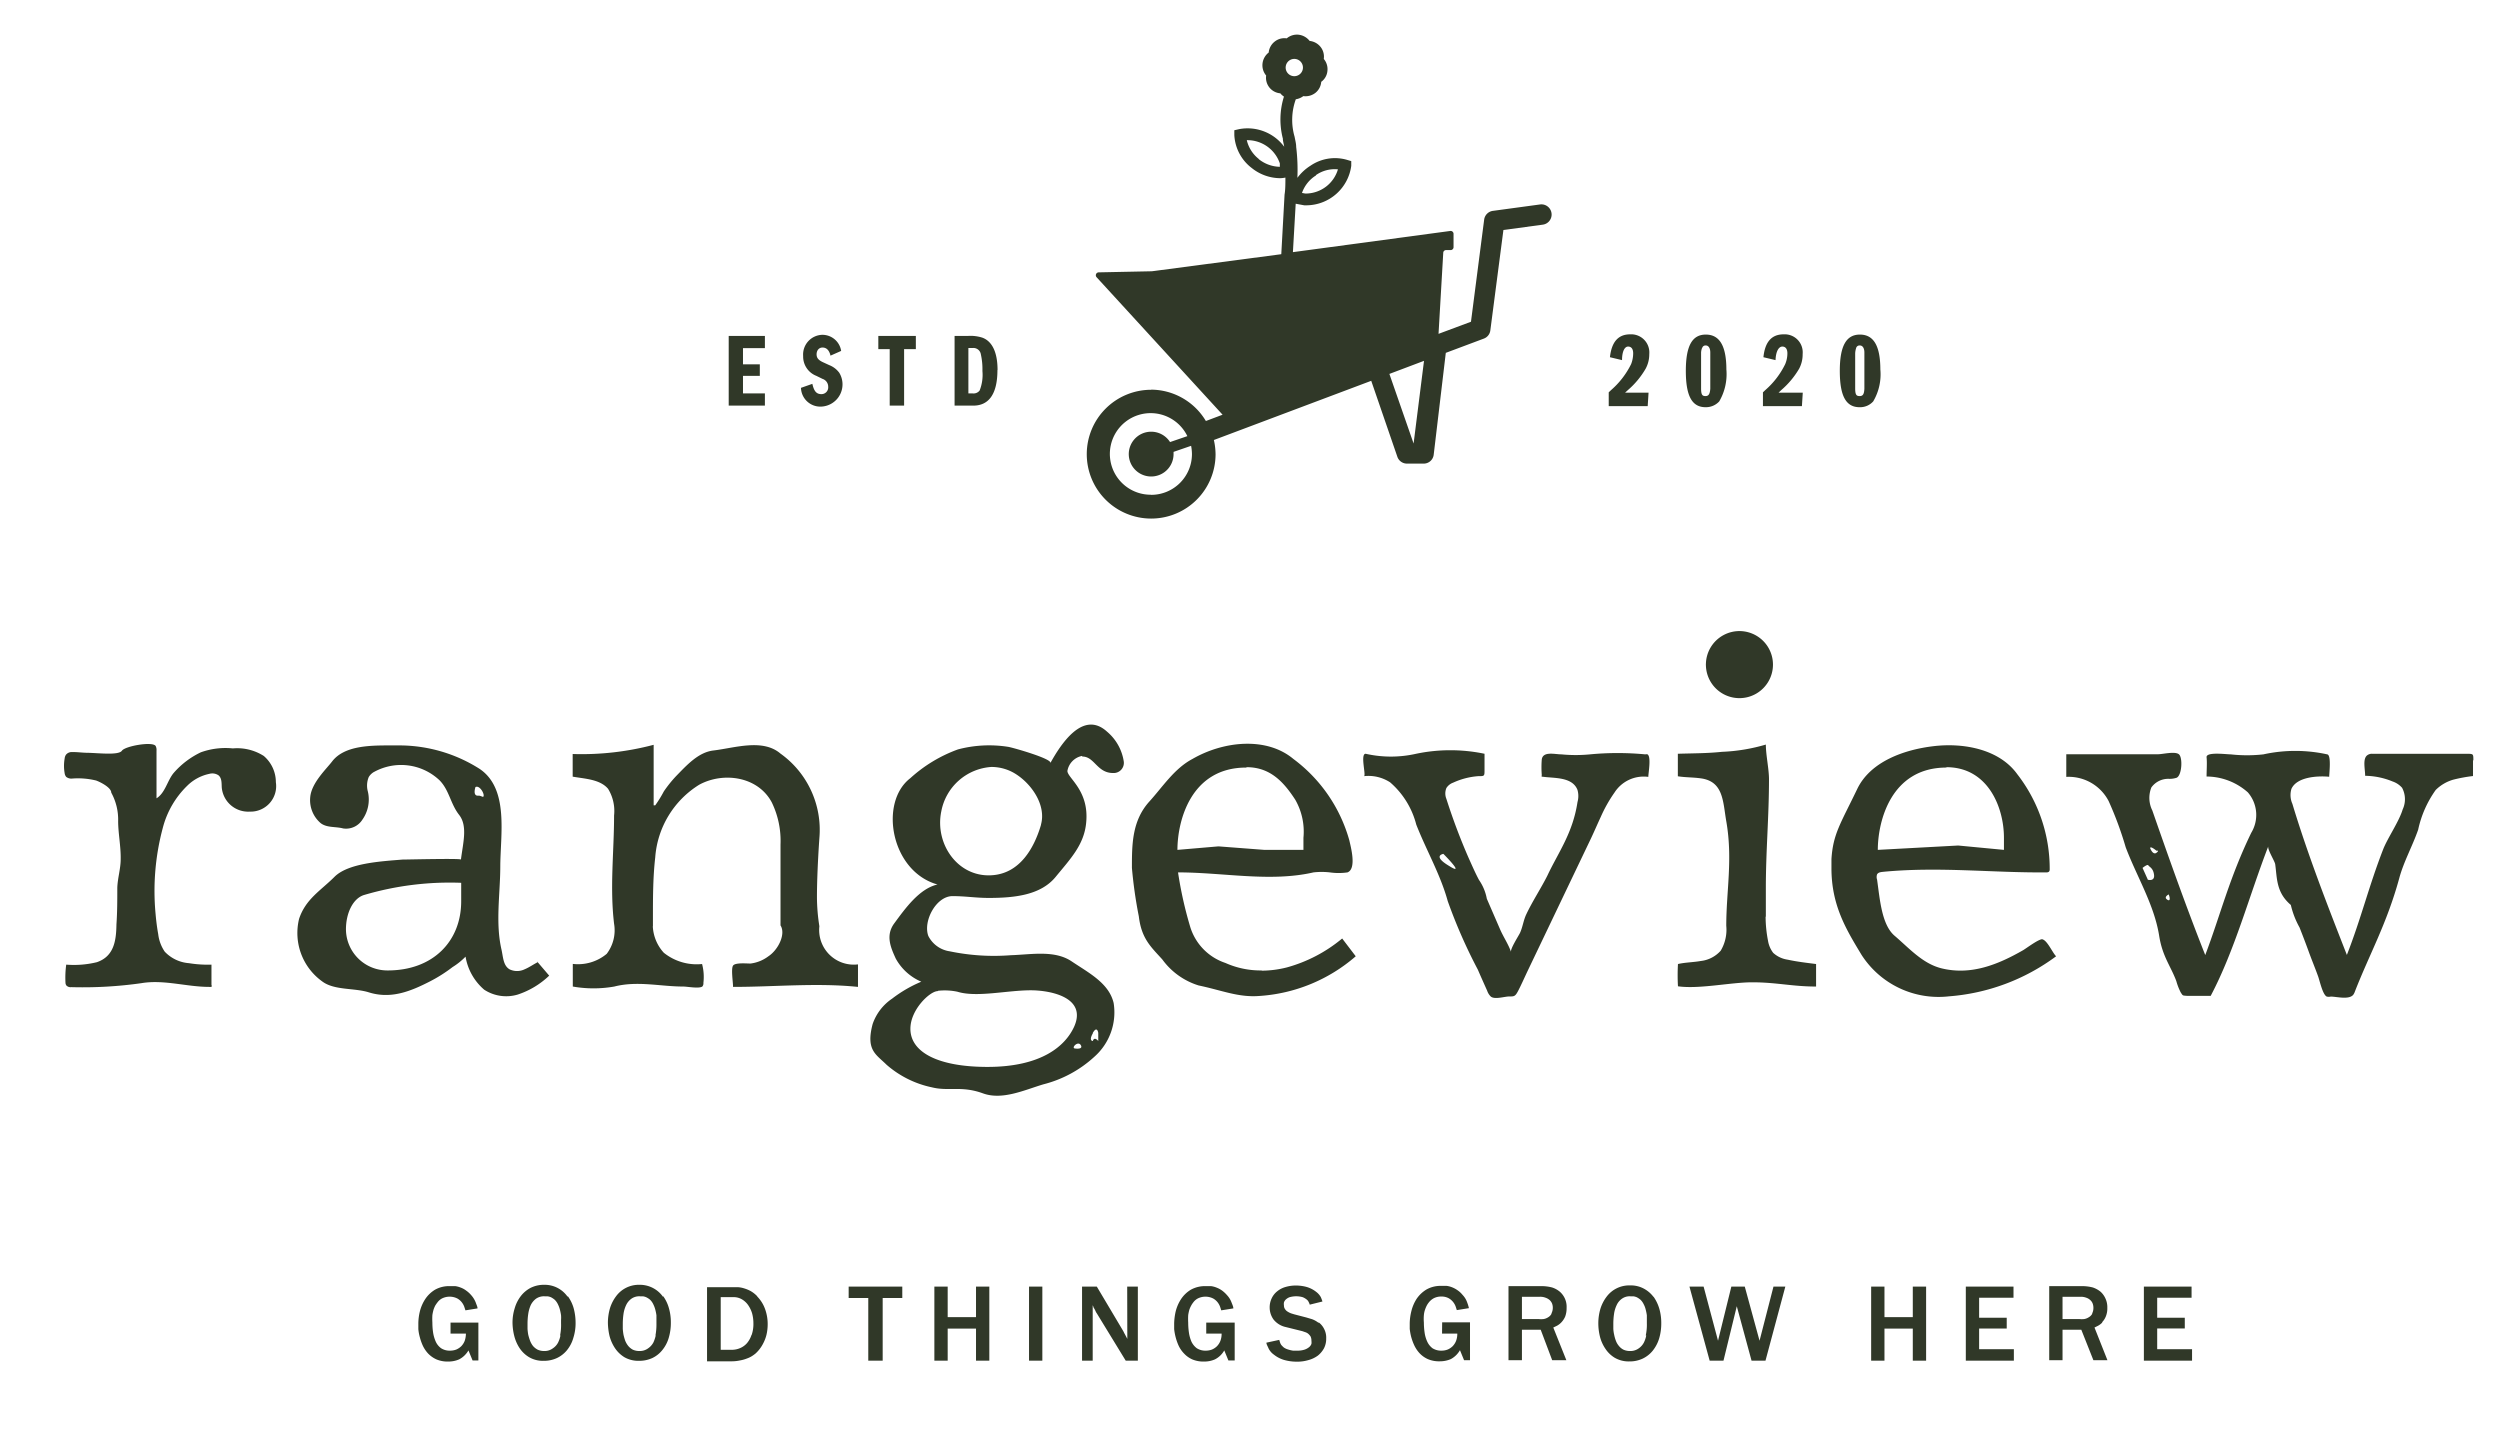 <svg data-name="Layer 1" xmlns="http://www.w3.org/2000/svg" viewBox="0 0 206.53 118.46"><path d="M107 4.87a.71.71 0 11-.15 1.42.71.71 0 01.15-1.42m-3 8.27a2.78 2.78 0 01-1-1.56 2.83 2.83 0 012.73 1.92v.28a2.88 2.88 0 01-1.75-.64m4.74 1.32a2.71 2.71 0 011.81-.47 2.79 2.79 0 01-2.69 2l-.28-.05a2.76 2.76 0 011.16-1.45m8.92 15.32l-.86 6.83-2-5.75zM95.09 40.87a3.37 3.37 0 113-4.84l-1.43.49a1.85 1.85 0 10.29 1v-.19l1.45-.5a3.84 3.84 0 01.07.69 3.37 3.37 0 01-3.37 3.36m0-8.68a5.32 5.32 0 105.32 5.32 5.59 5.59 0 00-.14-1.17l13-4.89 2.16 6.28a.84.84 0 00.8.56h1.37a.83.83 0 00.83-.73l1-8.42 3.15-1.18a.83.83 0 00.53-.68L124.2 19l3.25-.44a.84.84 0 00-.22-1.67l-3.9.53a.84.84 0 00-.72.72l-1.09 8.44-2.68 1 .39-6.7a.23.23 0 01.23-.22h.38a.24.24 0 00.24-.24v-1.11a.24.24 0 00-.27-.23l-13 1.75.23-4 .7.13h.26a3.76 3.76 0 003.63-3.26v-.39l-.37-.11a3.58 3.58 0 00-3 .49 4 4 0 00-1.08 1 15.54 15.54 0 00-.1-2.55c0-.28-.08-.56-.13-.84a5 5 0 01.1-3.1 1.37 1.37 0 00.62-.26 1.33 1.33 0 001-.27 1.29 1.29 0 00.48-.91 1.25 1.25 0 00.51-.89 1.3 1.3 0 00-.3-1 1.29 1.29 0 00-.27-1 1.34 1.34 0 00-.9-.49 1.35 1.35 0 00-.89-.51 1.3 1.3 0 00-1 .3 1.28 1.28 0 00-1 .27 1.3 1.3 0 00-.49.9 1.33 1.33 0 00-.51.9 1.31 1.31 0 00.3 1 1.29 1.29 0 001.17 1.47 1.29 1.29 0 00.3.27 6.3 6.3 0 00-.09 3.47c0 .22.08.45.11.67a3.77 3.77 0 00-3.73-1.45l-.39.09v.4a3.65 3.65 0 001.44 2.72 3.78 3.78 0 002.32.84 2.31 2.31 0 00.46-.05c0 .48 0 1-.07 1.41l-.27 4.92-10.69 1.41-4.4.09a.24.24 0 00-.17.4L101 34.26l-1.38.52a5.3 5.3 0 00-4.54-2.59m-31.89.31h-1.81v-1.45h1.39v-.95h-1.39v-1.34h1.81v-1.01H60.2v5.76h2.99V32.5zm4.67.06c-.41 0-.61-.23-.75-.85l-.94.33a1.6 1.6 0 001.69 1.55 1.84 1.84 0 001.47-2.8 1.89 1.89 0 00-.83-.63l-.5-.23c-.39-.18-.54-.36-.54-.66s.18-.56.49-.56.55.2.66.67l.88-.39a1.57 1.57 0 00-1.57-1.33 1.63 1.63 0 00-1.57 1.75 1.71 1.71 0 001.09 1.64l.51.25a.68.68 0 01.47.65.56.56 0 01-.58.61m5.66.95h1.19v-4.67h.97v-1.09h-3.1v1.09h.94v4.67zM80 32.5v-3.75h.35a.62.62 0 01.68.52 5.59 5.59 0 01.13 1.38 3.51 3.51 0 01-.23 1.61.63.63 0 01-.58.24zm2.41-1.93c0-1.44-.43-2.36-1.24-2.67a3.2 3.2 0 00-1.17-.15h-1.14v5.76h1.54c1.32 0 2-1 2-2.94m-45.18 79.6h1.27a1.89 1.89 0 01-.1.6 1.33 1.33 0 01-.28.44 1.34 1.34 0 01-.42.28 1.44 1.44 0 01-.51.09 1.29 1.29 0 01-.74-.2 1.37 1.37 0 01-.44-.54 3 3 0 01-.22-.75 5.66 5.66 0 01-.06-.82 5.27 5.27 0 010-.63 3.61 3.61 0 01.1-.46 2.52 2.52 0 01.14-.33c.06-.09.11-.17.16-.23a1.13 1.13 0 01.39-.35 1.42 1.42 0 011.27 0 1.23 1.23 0 01.38.33 1.35 1.35 0 01.2.37l.09.28 1-.16c0-.14-.09-.31-.15-.49a2 2 0 00-.37-.6 2.2 2.2 0 00-.43-.39 1.73 1.73 0 00-.44-.24 1.88 1.88 0 00-.45-.12h-.44a2.37 2.37 0 00-1.24.3 2.56 2.56 0 00-.8.77 3.32 3.32 0 00-.44 1 4.43 4.43 0 00-.13 1v.48a3.57 3.57 0 00.12.66 4.31 4.31 0 00.25.71 2.57 2.57 0 00.44.65 2.25 2.25 0 00.68.48 2.37 2.37 0 001 .18 2.2 2.2 0 00.88-.18 1.91 1.91 0 00.77-.74l.34.83h.48v-3.13h-2.3zm9.08.16a2.36 2.36 0 01-.19.57 1.27 1.27 0 01-.44.49 1.13 1.13 0 01-.71.22 1.27 1.27 0 01-.54-.11 1.3 1.3 0 01-.39-.31 1.64 1.64 0 01-.24-.43 4.58 4.58 0 01-.15-.49 4.36 4.36 0 01-.06-.49v-.42a5.66 5.66 0 01.06-.82 2.81 2.81 0 01.21-.73 1.47 1.47 0 01.43-.52 1.15 1.15 0 01.71-.2h.23a1.11 1.11 0 01.3.08 1.74 1.74 0 01.3.2 1.28 1.28 0 01.27.38 2.29 2.29 0 01.17.46 4 4 0 01.09.45 2.77 2.77 0 010 .39v.27a4.29 4.29 0 01-.08 1m.63-3.18a2.3 2.3 0 00-1.93-1 2.44 2.44 0 00-1.13.25 2.48 2.48 0 00-.82.69 3 3 0 00-.5 1 3.94 3.94 0 00-.18 1.19 4.64 4.64 0 00.14 1.08 3.3 3.3 0 00.43 1 2.46 2.46 0 00.8.77 2.26 2.26 0 001.21.3 2.53 2.53 0 001.09-.23 2.38 2.38 0 00.83-.65 2.83 2.83 0 00.52-1 4 4 0 00.19-1.29 4.6 4.6 0 00-.16-1.18 3.16 3.16 0 00-.49-1m7.27 3.26a2.9 2.9 0 01-.19.57 1.36 1.36 0 01-.44.49 1.15 1.15 0 01-.71.22 1.28 1.28 0 01-.55-.11 1.26 1.26 0 01-.38-.31 1.67 1.67 0 01-.25-.43 4.5 4.5 0 01-.14-.49 4.36 4.36 0 01-.06-.49v-.42a5.66 5.66 0 01.06-.82 2.48 2.48 0 01.22-.73 1.37 1.37 0 01.43-.52 1.13 1.13 0 01.71-.2h.23a1 1 0 01.29.08 1.49 1.49 0 01.31.2 1.28 1.28 0 01.27.38 2.29 2.29 0 01.17.46 4 4 0 01.09.45v.66a4.93 4.93 0 01-.08 1m.63-3.18a2.34 2.34 0 00-1.94-1 2.33 2.33 0 00-1.94.94 3.25 3.25 0 00-.51 1 4.28 4.28 0 00-.17 1.19 5.21 5.21 0 00.13 1.08 3.32 3.32 0 00.44 1 2.53 2.53 0 00.79.77 2.32 2.32 0 001.22.3 2.56 2.56 0 001.09-.23 2.34 2.34 0 00.82-.65 2.85 2.85 0 00.53-1 4.32 4.32 0 00.18-1.29 4.2 4.2 0 00-.16-1.18 3.14 3.14 0 00-.48-1m7.31 3.19a2 2 0 01-.38.7 1.54 1.54 0 01-.57.41 1.72 1.72 0 01-.68.14h-.92v-4.35h1.05a1.33 1.33 0 01.7.18 1.63 1.63 0 01.51.47 2.39 2.39 0 01.33.68 3.1 3.1 0 01.11.81 2.8 2.8 0 01-.15 1m.47-3.21a2.39 2.39 0 00-.56-.44 2.92 2.92 0 00-.54-.22 2.18 2.18 0 00-.46-.09h-2.59v6.12h2a3.11 3.11 0 00.71-.07 2.86 2.86 0 00.58-.16 2.06 2.06 0 00.42-.2 3 3 0 00.28-.2 2.85 2.85 0 00.33-.35 2.9 2.9 0 00.33-.52 3.1 3.1 0 00.26-.69 3.87 3.87 0 00.1-.88 3.65 3.65 0 00-.21-1.23 2.87 2.87 0 00-.66-1.06m7.56-.81v.94h1.62v5.18h1.19v-5.18h1.62v-.94h-4.43zm10.52 0v2.52h-2.34v-2.52h-1.1v6.12h1.1v-2.65h2.34v2.65h1.1v-6.12h-1.1zm4.38 0h1.1v6.12h-1.1zm8.12 4.32c-.1-.2-.19-.37-.26-.49a1.88 1.88 0 00-.12-.23l-2.14-3.6h-1.22v6.12h.88v-4.59a1.14 1.14 0 00.06.14c0 .07.07.13.1.2a2 2 0 01.1.21 1.05 1.05 0 00.08.13l2.39 3.91h1v-6.12h-.88zm6.52-.44h1.27a1.64 1.64 0 01-.1.6 1.33 1.33 0 01-.28.44 1.34 1.34 0 01-.42.28 1.43 1.43 0 01-.5.09 1.3 1.3 0 01-.75-.2 1.46 1.46 0 01-.44-.54 3 3 0 01-.21-.75 5.66 5.66 0 01-.06-.82 5.53 5.53 0 010-.63 3.61 3.61 0 01.1-.46 2.52 2.52 0 01.15-.33 1.53 1.53 0 01.15-.23 1.13 1.13 0 01.39-.35 1.42 1.42 0 011.27 0 1.23 1.23 0 01.38.33 1.35 1.35 0 01.2.37l.09.28 1-.16c0-.14-.08-.31-.15-.49a1.81 1.81 0 00-.37-.6 2.49 2.49 0 00-.42-.39 2 2 0 00-.45-.24 1.88 1.88 0 00-.45-.12h-.43a2.41 2.41 0 00-1.25.3 2.56 2.56 0 00-.8.77 3.32 3.32 0 00-.44 1 5 5 0 00-.13 1v.48a4.65 4.65 0 00.12.66 4.31 4.31 0 00.25.71 2.37 2.37 0 00.45.65 2.09 2.09 0 00.67.48 2.37 2.37 0 001 .18 2.16 2.16 0 00.88-.18 1.85 1.85 0 00.77-.74l.34.83h.52v-3.13h-2.35zm9.26-.9a1.91 1.91 0 00-.52-.29l-.47-.14-1-.26-.26-.08a1.47 1.47 0 01-.28-.14.63.63 0 01-.22-.21.49.49 0 01-.09-.3.74.74 0 010-.25.56.56 0 01.16-.25.91.91 0 01.32-.19 2 2 0 011.06 0 1.25 1.25 0 01.33.19.54.54 0 01.18.23.91.91 0 01.08.2l1.05-.26a3 3 0 00-.14-.37 1.37 1.37 0 00-.37-.42 2.3 2.3 0 00-.79-.41 3.35 3.35 0 00-.89-.12 3 3 0 00-.86.12 1.89 1.89 0 00-.69.36 1.59 1.59 0 00-.45.57 1.74 1.74 0 00-.17.77 1.69 1.69 0 00.33 1 1.77 1.77 0 001 .61l1.37.34.23.08a.75.75 0 01.25.13 1.1 1.1 0 01.2.23.8.8 0 01.07.36.85.85 0 010 .25.61.61 0 01-.18.26 1.16 1.16 0 01-.37.21 1.83 1.83 0 01-.63.09h-.34a2.53 2.53 0 01-.42-.1 1.2 1.2 0 01-.34-.16 2.08 2.08 0 01-.21-.21.8.8 0 01-.11-.23l-.06-.19-1.06.23c0 .14.11.3.18.48a1.37 1.37 0 00.44.51 2.46 2.46 0 00.85.44 3.77 3.77 0 001 .14 3.23 3.23 0 001-.13 2.35 2.35 0 00.78-.37 2 2 0 00.51-.61 1.73 1.73 0 00.18-.81 1.55 1.55 0 00-.18-.8 1.51 1.51 0 00-.42-.51m10.17.91h1.26a1.64 1.64 0 01-.1.6 1.33 1.33 0 01-.28.44 1.34 1.34 0 01-.42.28 1.39 1.39 0 01-.5.09 1.33 1.33 0 01-.75-.2 1.43 1.43 0 01-.43-.54 2.61 2.61 0 01-.22-.75 5.66 5.66 0 01-.06-.82 3.77 3.77 0 010-.63 1.85 1.85 0 01.1-.46 2.52 2.52 0 01.14-.33 1.53 1.53 0 01.15-.23 1.35 1.35 0 01.39-.35 1.31 1.31 0 01.66-.16 1.22 1.22 0 01.61.14 1.29 1.29 0 01.58.7l.09.28 1-.16a3.29 3.29 0 00-.15-.49 1.66 1.66 0 00-.37-.6 1.91 1.91 0 00-.42-.39 2.14 2.14 0 00-.44-.24 1.88 1.88 0 00-.45-.12h-.44a2.35 2.35 0 00-1.24.3 2.6 2.6 0 00-.81.77 3.3 3.3 0 00-.43 1 4.47 4.47 0 00-.14 1v.48a4.65 4.65 0 00.12.66 4.38 4.38 0 00.26.71 2.57 2.57 0 00.44.65 2.14 2.14 0 00.68.48 2.35 2.35 0 001 .18 2.25 2.25 0 00.89-.18 1.9 1.9 0 00.76-.74l.34.83h.49v-3.13h-2.3zm9.04-1.63a.73.73 0 01-.27.28 1 1 0 01-.38.15 2.06 2.06 0 01-.42 0h-1.37v-1.84h1.46a1.22 1.22 0 01.5.08 1 1 0 01.34.2.87.87 0 01.19.28 1 1 0 01.06.34 1 1 0 01-.11.47m.82.74a1.67 1.67 0 00.31-.47 1.94 1.94 0 00.12-.72 1.65 1.65 0 00-.55-1.33 1.88 1.88 0 00-.65-.36 3.46 3.46 0 00-.94-.11h-2.66v6.12h1.11v-2.52h1.55l.95 2.52h1.17l-1.08-2.7.31-.15a1.47 1.47 0 00.36-.28m7.01 1.09a2.36 2.36 0 01-.19.57 1.33 1.33 0 01-.43.49 1.16 1.16 0 01-.72.22 1.27 1.27 0 01-.54-.11 1.15 1.15 0 01-.38-.31 1.43 1.43 0 01-.25-.43 3 3 0 01-.14-.49 2.89 2.89 0 01-.07-.49v-.42a5.66 5.66 0 01.06-.82 2.48 2.48 0 01.22-.73 1.28 1.28 0 01.43-.52 1.1 1.1 0 01.7-.2h.24a1.15 1.15 0 01.29.08 1.74 1.74 0 01.3.2 1.28 1.28 0 01.27.38 1.81 1.81 0 01.17.46 4 4 0 01.09.45v.66a4.19 4.19 0 01-.09 1m.64-3.18a2.45 2.45 0 00-.81-.69 2.27 2.27 0 00-1.13-.26 2.33 2.33 0 00-1.94.94 3.25 3.25 0 00-.51 1 4.28 4.28 0 00-.17 1.19 4.61 4.61 0 00.13 1.08 3.1 3.1 0 00.44 1 2.42 2.42 0 00.79.77 2.3 2.3 0 001.22.3 2.52 2.52 0 001.08-.23 2.38 2.38 0 00.83-.65 3 3 0 00.53-1 4.32 4.32 0 00.18-1.29 4.2 4.2 0 00-.16-1.18 3.37 3.37 0 00-.48-1m9.91-.83l-1.15 4.47-1.22-4.47h-1.11l-1.1 4.47-1.19-4.47h-1.17l1.67 6.12h1.14l1.1-4.5 1.22 4.5h1.15l1.64-6.12h-.98zm11.51 0v2.52h-2.34v-2.52h-1.1v6.12h1.1v-2.65h2.34v2.65h1.1v-6.12h-1.1zm4.38 0v6.12h3.97v-.95h-2.87v-1.71h2.28v-.89h-2.28v-1.65h2.84v-.92h-3.94zm10.44 2.25a.75.75 0 01-.28.28 1 1 0 01-.38.15 2 2 0 01-.41 0h-1.38v-1.84h1.47a1.25 1.25 0 01.5.08.88.88 0 01.33.2.73.73 0 01.19.28 1 1 0 01.06.34 1 1 0 01-.1.47m.81.74a1.48 1.48 0 00.31-.47 1.75 1.75 0 00.13-.72 1.71 1.71 0 00-.16-.79 1.67 1.67 0 00-.39-.54 2 2 0 00-.65-.36 3.54 3.54 0 00-.95-.11h-2.65v6.12h1.1v-2.52h1.55l1 2.52h1.16l-1.07-2.7.3-.15a1.47 1.47 0 00.36-.28m3.42-2.95v6.12h3.98v-.95h-2.88v-1.71h2.28v-.89h-2.28v-1.65h2.84v-.92h-3.94zM19.26 61.83a6 6 0 00-2.67.32 6.91 6.91 0 00-2.22 1.68c-.54.62-.71 1.67-1.44 2.12v-3.94a.7.7 0 00-.07-.38c-.24-.4-2.52 0-2.79.39s-1.89.19-2.83.17c-.43 0-.85-.07-1.28-.06a.61.61 0 00-.51.22.68.68 0 00-.11.32 3.46 3.46 0 000 1.2.58.58 0 00.13.31.68.68 0 00.47.14 6.28 6.28 0 012 .16c.31.11 1.25.57 1.25 1a4.62 4.62 0 01.57 2.35c0 1 .23 2.09.21 3.15 0 .79-.26 1.59-.28 2.38 0 1 0 2-.07 3C9.6 77.67 9.44 79 8 79.49a8 8 0 01-2.53.2 8.14 8.14 0 00-.06 1.51.39.39 0 00.09.23.49.49 0 00.39.12 34.27 34.27 0 005.8-.33c1.86-.31 3.72.31 5.6.31h.18a.21.21 0 000-.17v-1.67a9.69 9.69 0 01-1.86-.12 3.07 3.07 0 01-2-.95 3.23 3.23 0 01-.54-1.45c-.1-.55-.17-1.12-.22-1.7a20.14 20.14 0 01.6-7.08 7.46 7.46 0 012-3.46 3.65 3.65 0 011.84-1 .91.91 0 01.76.12c.29.24.25.68.27 1a2.19 2.19 0 002.31 2 2.11 2.11 0 002.16-2.43 2.85 2.85 0 00-1-2.17 4.09 4.09 0 00-2.58-.62m34.73 14.69v-.69c0-1.64 0-3.33.19-5a7.72 7.72 0 013.63-6c2-1.09 4.86-.69 6 1.46a7.27 7.27 0 01.72 3.47v6.69c.45.7-.17 2-1 2.55a3.08 3.08 0 01-1.48.6c-.33 0-1.26-.09-1.44.17s0 1.38 0 1.76c3.44 0 6.9-.35 10.32 0v-1.86a2.86 2.86 0 01-3.19-3.15 15.73 15.73 0 01-.2-2.41c0-2.13.2-4.86.2-4.86a7.75 7.75 0 00-3.22-7C63 61 60.7 61.79 58.93 62c-1.25.15-2.21 1.23-3.09 2.13a10.29 10.29 0 00-1 1.25 9.64 9.64 0 01-.71 1.15H54v-5a23.24 23.24 0 01-6.69.76v1.87c1 .18 2.25.21 2.92 1a3.49 3.49 0 01.5 2.21c0 3-.36 5.9 0 8.94a3.21 3.21 0 01-.61 2.49 3.69 3.69 0 01-2.8.83v1.87a9.88 9.88 0 003.43 0c1.92-.49 3.8 0 5.69 0 .35 0 1.29.19 1.58 0a.39.39 0 00.09-.3 4.18 4.18 0 00-.11-1.56 4.34 4.34 0 01-3.16-.93 3.47 3.47 0 01-.91-2.19M103 63.38c2 0 3.11 1.32 4 2.68a5.3 5.3 0 01.68 3.15v1h-3.22l-3.8-.29-3.39.29c0-2.37 1.09-6.8 5.68-6.8m1.28 16.76a7.11 7.11 0 01-3-.62 4.54 4.54 0 01-2.91-3 32.45 32.45 0 01-1-4.48c3.73 0 7.64.82 11.19 0a6.09 6.09 0 011.35 0 5.1 5.1 0 001.46 0c.77-.3.27-2.11.15-2.65a12.6 12.6 0 00-4.62-6.72c-2.24-1.87-5.8-1.47-8.34 0-1.51.8-2.45 2.3-3.59 3.55-1.41 1.59-1.41 3.54-1.41 5.45a37.21 37.21 0 00.57 4c.22 1.85 1 2.52 1.94 3.56a5.84 5.84 0 003 2.15c1.92.4 3.27 1 5 .87A13.47 13.47 0 00112 79l-1.12-1.47a12.15 12.15 0 01-4.57 2.39 8.58 8.58 0 01-2.07.27m41.64-4.45v-2.37c0-3.09.26-5.88.26-9 0-.85-.26-2-.26-2.86a14.81 14.81 0 01-3.63.6c-1.21.13-2.43.12-3.64.16v1.86c.62.1 1.26.08 1.89.17 1.89.25 1.83 1.93 2.11 3.54.55 3.14 0 5.76 0 8.64a3.37 3.37 0 01-.46 2.06 2.58 2.58 0 01-1.65.85c-.62.11-1.26.11-1.88.25a16.26 16.26 0 000 1.84c1.74.25 4.36-.33 6.13-.33 2 0 3.31.35 5.28.35v-1.86c-.79-.1-1.57-.19-2.35-.36a2.24 2.24 0 01-1.19-.56 2.21 2.21 0 01-.43-1 10.56 10.56 0 01-.2-2M140.93 55a2.77 2.77 0 100-.19 1.15 1.15 0 000 .19m19.87 8.38c3.42 0 4.75 3.3 4.75 5.83v1l-3.78-.36-6.64.36c0-2.37 1.09-6.8 5.67-6.8m7.92 14.18c-.33 0-1.3.74-1.59.91-2.06 1.18-4.27 2.08-6.68 1.51-1.59-.37-2.7-1.65-3.94-2.71-1.06-.91-1.21-3-1.44-4.63a.66.66 0 010-.44c.12-.2.4-.19.63-.22 4.6-.42 8.9.1 13.35.06a.32.32 0 00.22-.06.27.27 0 00.06-.19 12.73 12.73 0 00-2.67-7.85c-1.48-2.07-4.41-2.62-6.9-2.33s-5.25 1.29-6.33 3.54c-1.37 2.85-2 3.71-2.13 5.79v.76c0 3.07 1.22 5.06 2.49 7.16a7.56 7.56 0 007.21 3.42 17 17 0 008.86-3.31c-.3-.29-.73-1.32-1.14-1.4M39.91 65.83c-.06 0-.25-.11-.38-.1-.52.06-.25-.71-.25-.71.36-.19.83.67.63.81m-1.81 8.63c0 3.3-2.33 5.71-6.06 5.71a3.42 3.42 0 01-3.46-3.4c0-1.33.58-2.57 1.52-2.84a25 25 0 018-1v1.55m6.34 5c-.38.19-.72.44-1.11.6a1.43 1.43 0 01-1.23 0c-.53-.31-.53-1-.67-1.63-.51-2.2-.11-4.56-.1-6.83 0-2.65.74-6.43-1.69-8.09a12.38 12.38 0 00-6.59-1.95h-.78c-1.66 0-3.81 0-4.83 1.32-.45.6-1.7 1.76-1.81 2.94a2.5 2.5 0 00.86 2.16c.52.4 1.23.27 1.86.44a1.6 1.6 0 001.59-.73 2.88 2.88 0 00.45-2.32 1.85 1.85 0 01.07-1.19 1.17 1.17 0 01.5-.46 4.62 4.62 0 015.36.73c.8.82.89 1.93 1.61 2.85s.32 2.31.15 3.69c0-.11-4.39 0-4.82 0-1.84.15-4.5.3-5.63 1.43s-2.37 1.82-2.92 3.46a4.92 4.92 0 001.9 5.17c1 .76 2.65.53 3.86.91 1.82.57 3.43-.07 5.08-.92a12.18 12.18 0 001.84-1.17 5.53 5.53 0 001.07-.86A4.58 4.58 0 0040 81.76a3.32 3.32 0 002.78.4 6.87 6.87 0 002.59-1.56l-1-1.17M86 68.14c-.59 2-1.76 3.92-3.88 4.15-2.92.32-4.92-2.53-4.36-5.25a4.51 4.51 0 014.14-3.68A3.75 3.75 0 0184 64c1.32.88 2.42 2.58 2 4.11m-8.5 13.74a5.08 5.08 0 011.6.08c1.58.49 4.08-.12 6.06-.12 1.59 0 4.66.57 3.58 3-.74 1.63-2.74 3.33-7.16 3.33-4.08 0-6.37-1.21-6.37-3.15 0-1.6 1.63-3.11 2.25-3.11m11.82 4.45c.24.39-.44.29-.44.29-.41 0 .2-.67.44-.29m1-1c.36-.63.45 0 .45 0V86s-.32-.41-.45 0c0 0-.36 0 0-.63m-.86-22.87c1 0 1.21 1.36 2.53 1.36a.84.84 0 00.89-.93 4 4 0 00-1.39-2.49c-2-1.82-3.84 1.09-4.68 2.6.19-.35-3.14-1.29-3.47-1.34a10.07 10.07 0 00-4.16.21 11.85 11.85 0 00-3.94 2.38c-2.6 2-1.61 7.7 2.25 8.78-1.51.34-2.68 2-3.58 3.22-.73 1-.28 2 .13 2.9a4.36 4.36 0 002.11 1.91 10.75 10.75 0 00-2.41 1.4 4.16 4.16 0 00-1.61 2.1c-.57 2.16.27 2.49 1.15 3.36A8.28 8.28 0 0077 89.83c1.37.34 2.42-.15 4.19.49 1.6.59 3.41-.26 5-.74a9.77 9.77 0 004.23-2.29A4.89 4.89 0 0092 82.86c-.39-1.65-2.06-2.49-3.47-3.44s-3.34-.56-5-.51a17.91 17.91 0 01-5.07-.32 2.36 2.36 0 01-1.77-1.27c-.45-1.23.65-3.29 2-3.29 1.09 0 1.9.15 3 .15 2.18 0 4.3-.25 5.52-1.74s2.35-2.65 2.52-4.47c.27-2.67-1.55-3.7-1.55-4.28a1.53 1.53 0 011.2-1.24m30.34 9.09c-1.43-.85-.48-1-.48-1s1.9 1.9.48 1m16.4-9.22a.44.44 0 00-.2 0 24.06 24.06 0 00-4.57 0 12.3 12.3 0 01-2.35 0c-.55 0-1.52-.28-1.63.41a8.18 8.18 0 000 1.31.17.17 0 000 .13h.1c.94.13 2.43 0 2.85 1.09a1.84 1.84 0 010 1c-.39 2.58-1.59 4.16-2.49 6.08-.5 1-1.22 2.1-1.72 3.15-.26.53-.3 1.05-.54 1.58-.12.25-.82 1.33-.74 1.57-.23-.65-.61-1.2-.89-1.83l-1.11-2.56a4 4 0 00-.65-1.56c-.32-.6-.59-1.23-.87-1.85a50.47 50.47 0 01-1.82-4.84 1.18 1.18 0 010-.9 1.1 1.1 0 01.55-.44 6 6 0 012.08-.54c.53 0 .52 0 .52-.55v-1.3a13.83 13.83 0 00-5.65 0 9.43 9.43 0 01-4.17 0c-.47 0 .06 1.82-.14 1.85a3.29 3.29 0 012.16.51 6.87 6.87 0 012.16 3.49c.83 2.12 2 4.13 2.6 6.32a43.11 43.11 0 002.49 5.67c.25.58.51 1.16.77 1.74a1.2 1.2 0 00.29.47c.32.28 1.13 0 1.53 0s.49 0 .72-.43.55-1.15.82-1.72l3.14-6.57 2.08-4.35c.27-.57.53-1.18.81-1.78a11.57 11.57 0 011.13-2 2.86 2.86 0 012.79-1.29c0-.3.26-1.68-.07-1.86M179 74.29c-.25-.2.16-.4.16-.4.16.4.09.61-.16.4m-.85-3.84c-.3.22-.52-.38-.52-.38 0-.23.52.21.52.21s.29-.06 0 .17m-.7 2.25l-.45-1s.41-.34.48-.21.4.21.47.78-.5.41-.5.41m26.88-9.86c0-.56 0-.54-.56-.55h-7.82a.64.64 0 00-.42.15c-.35.32-.14 1.14-.14 1.67a6.15 6.15 0 012.27.47 1.82 1.82 0 01.78.52 2 2 0 01.05 1.79c-.3 1-1.24 2.35-1.61 3.29-1.19 3.06-1.81 5.68-3 8.73-1.61-4.12-3.22-8.24-4.5-12.48a1.78 1.78 0 01-.08-1.24c.45-1 2.18-1.09 3.12-1 0-.27.19-1.79-.16-1.85a12.32 12.32 0 00-5.28 0 12.1 12.1 0 01-2.69 0c-.38 0-2.05-.23-2 .24s0 1.06 0 1.59a5.16 5.16 0 013.41 1.31 2.85 2.85 0 01.28 3.34c-1.82 3.76-2.53 6.74-3.8 10.1-1.56-3.94-3-8-4.37-11.94a2.33 2.33 0 01-.08-1.91 1.72 1.72 0 011.43-.71 1.85 1.85 0 00.66-.09c.44-.21.51-1.68.18-1.94s-1.33 0-1.72 0h-7.58v1.87a3.72 3.72 0 013.5 2 28.81 28.81 0 011.41 3.82c.92 2.43 2.35 4.73 2.76 7.29.27 1.73.95 2.5 1.42 3.76a5 5 0 00.36.93c.19.29.14.26.54.29h1.94c2-3.79 3.17-8.24 4.76-12.36-.1.24.54 1.24.57 1.49.16 1.15.07 2.32 1.29 3.36a7.09 7.09 0 00.72 1.86c.26.66.51 1.31.76 2s.51 1.31.76 2c.14.36.38 1.55.73 1.71a.74.74 0 00.33 0c.48 0 1.48.28 1.85-.14a1 1 0 00.14-.27c1.22-3.13 2.64-5.61 3.67-9.38.37-1.37 1.08-2.62 1.56-4a8.82 8.82 0 011.45-3.28 3.38 3.38 0 011.45-.85 12.65 12.65 0 011.63-.3v-1.3m-68.11-30.37l-.07 1.11h-3.22v-1.14l.19-.18a6.84 6.84 0 001.66-2.15 2.51 2.51 0 00.17-.89c0-.36-.15-.56-.42-.56s-.5.37-.5 1.12l-1-.24c.14-1.27.69-1.89 1.67-1.89a1.5 1.5 0 011.58 1.63 2.52 2.52 0 01-.3 1.21 6.9 6.9 0 01-1.46 1.76l-.24.22zm4.42-3.69a1.15 1.15 0 00-.08.44v2.89c0 .57.12.64.37.64s.36-.17.39-.61v-2.99c0-.35-.14-.58-.37-.58a.28.28 0 00-.3.21m2 1.77a4.48 4.48 0 01-.59 2.64 1.49 1.49 0 01-1.13.48c-1.13 0-1.63-.94-1.63-3s.52-3 1.65-3 1.7.92 1.7 2.9m6.31 1.9l-.07 1.11h-3.22v-1.14l.19-.18a6.76 6.76 0 001.65-2.15 2.32 2.32 0 00.18-.89c0-.36-.15-.56-.42-.56s-.53.35-.56 1.12l-1-.24c.13-1.27.68-1.89 1.67-1.89a1.49 1.49 0 011.57 1.63 2.51 2.51 0 01-.29 1.21 7 7 0 01-1.47 1.76l-.23.22zm4.41-3.69a1.73 1.73 0 00-.08.44v2.89c0 .57.12.64.38.64s.36-.17.38-.61v-2.99c0-.35-.14-.58-.37-.58a.29.29 0 00-.31.21m2 1.77a4.4 4.4 0 01-.59 2.64 1.45 1.45 0 01-1.13.48c-1.13 0-1.63-.94-1.63-3s.53-3 1.66-3 1.69.92 1.69 2.9" fill="#303828"/></svg>
